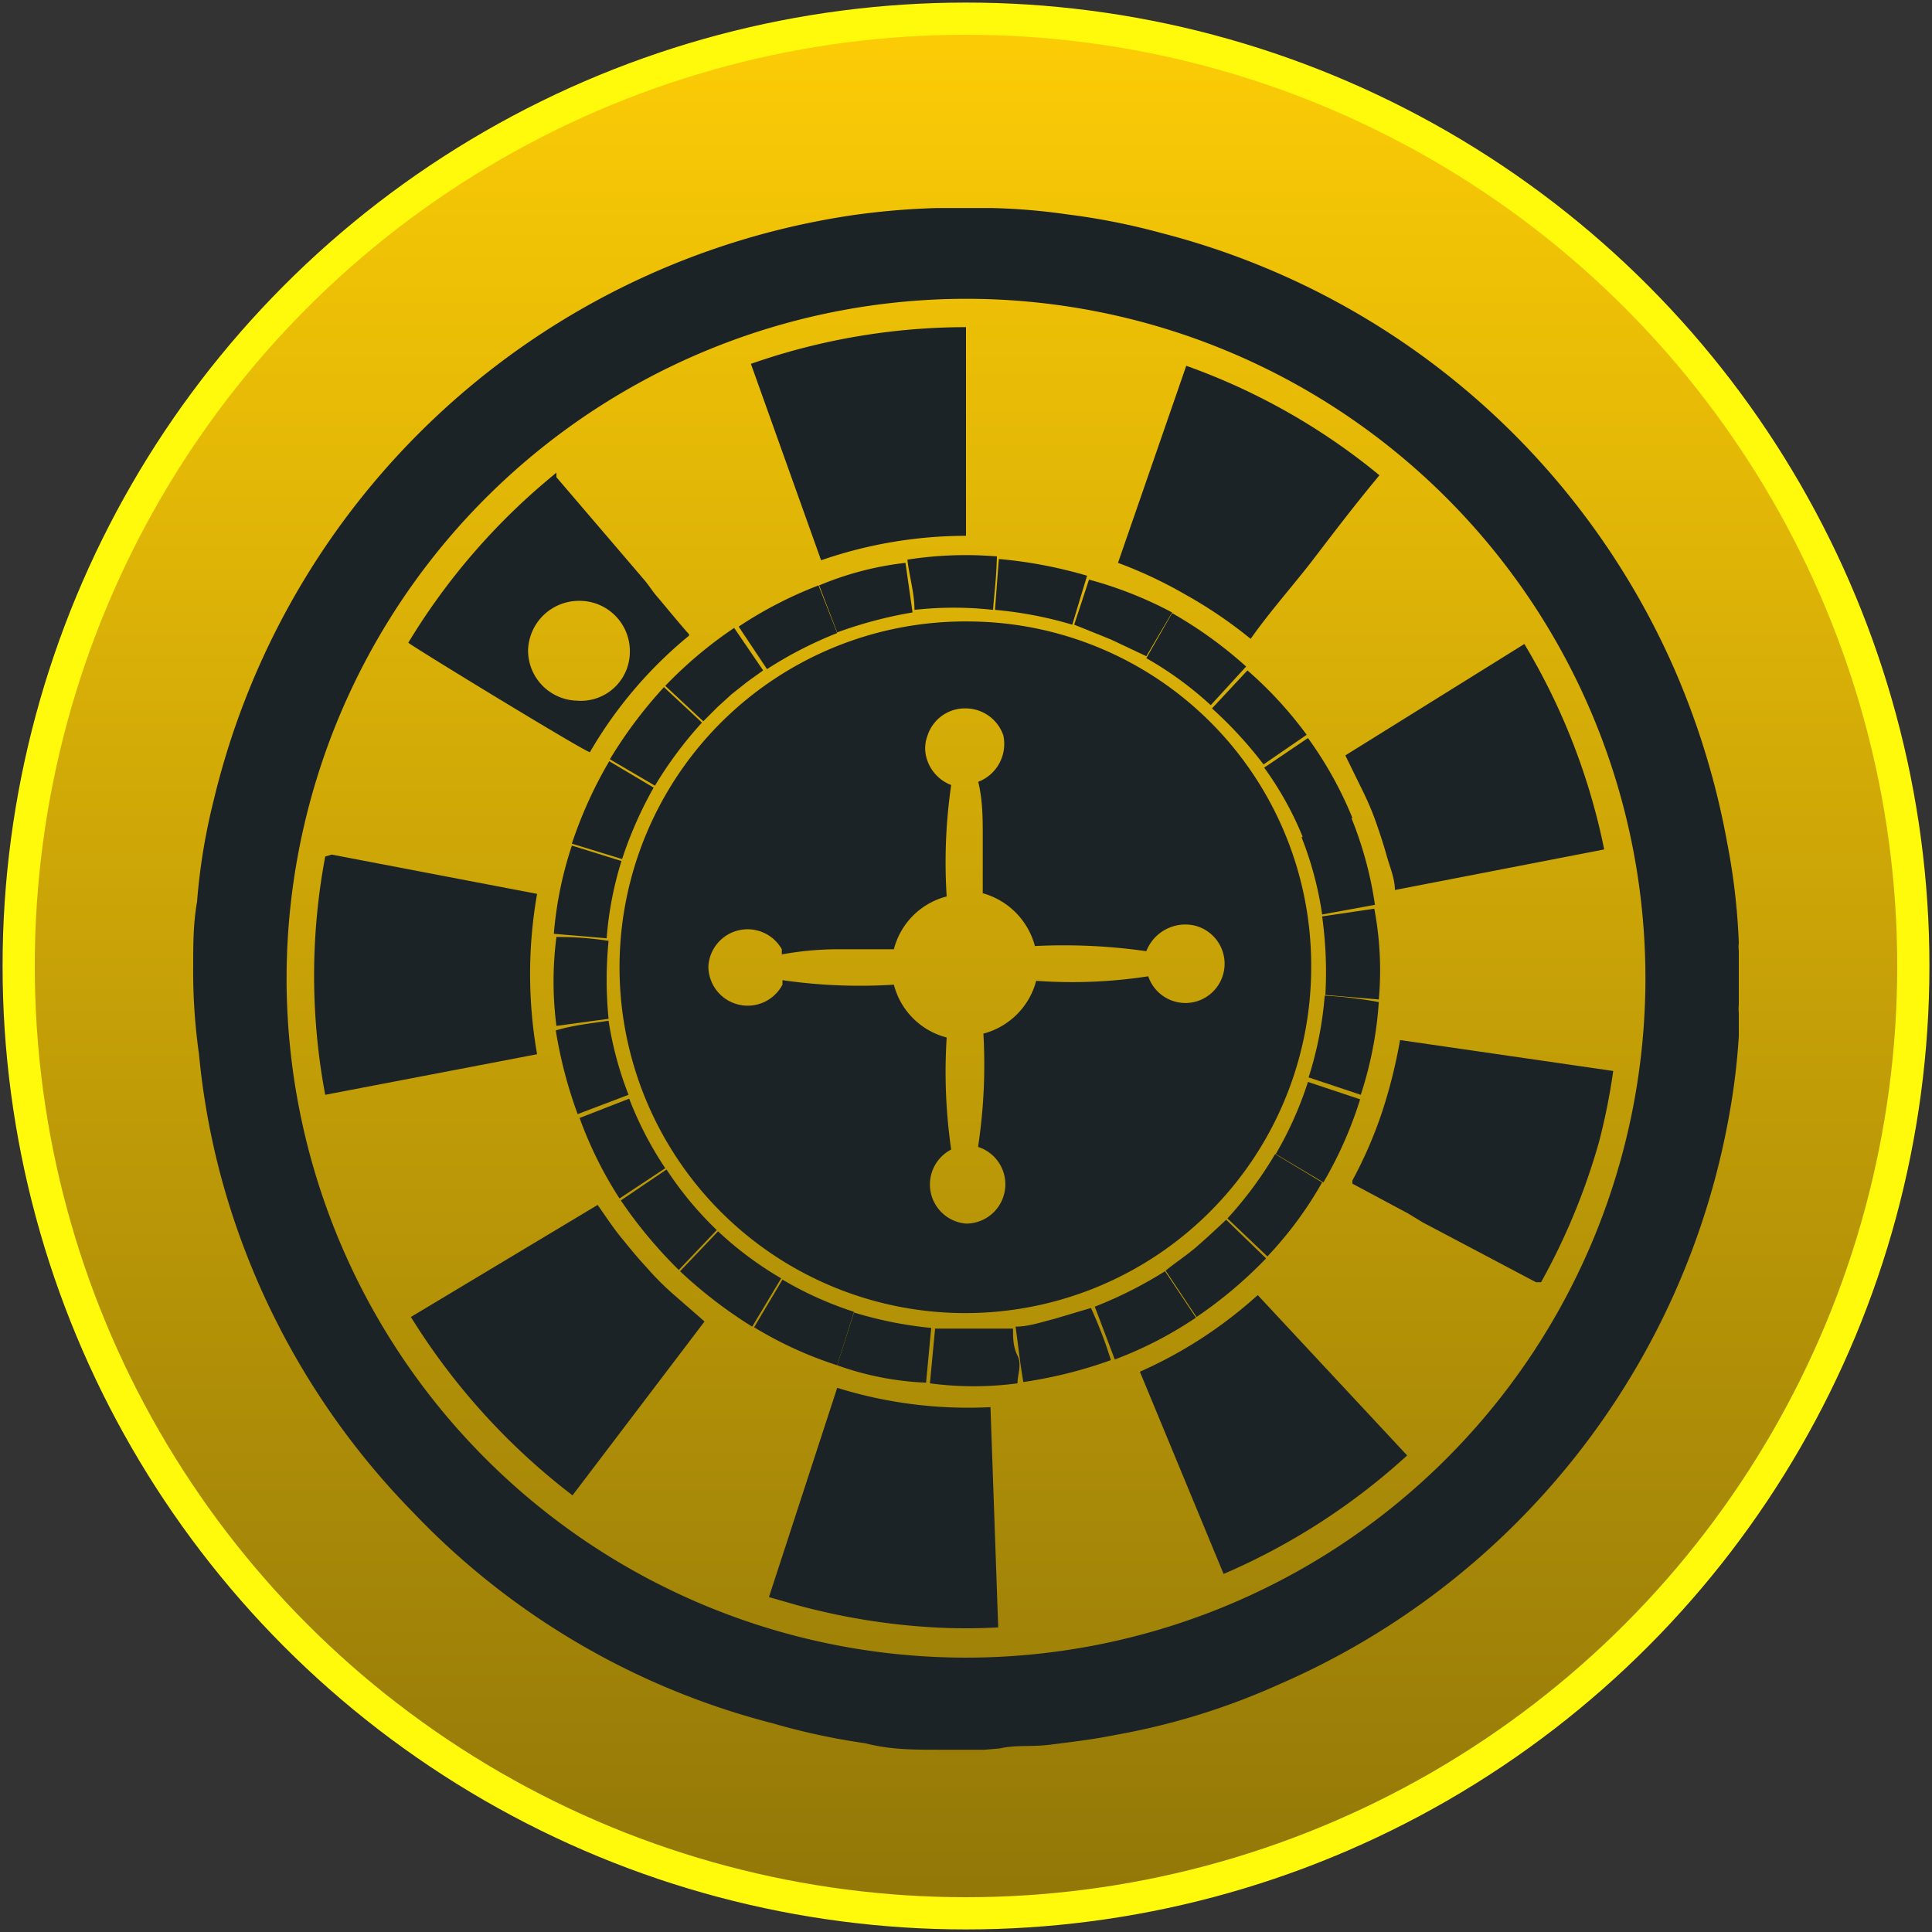 <?xml version="1.0" encoding="utf-8"?><svg id="Layer_1" data-name="Layer 1" xmlns="http://www.w3.org/2000/svg" xmlns:xlink="http://www.w3.org/1999/xlink" viewBox="0 0 30 30"><rect x="0" y="0" width="30" height="30" fill="#333333" stroke="none"/><defs><style>.cls-1{stroke:#fff90c;stroke-miterlimit:10;stroke-width:0.5px;fill:url(#linear-gradient);}.cls-2{fill:#1c2327;}</style><linearGradient id="linear-gradient" x1="15" y1="29.29" x2="15" y2="0.74" gradientUnits="userSpaceOnUse"><stop offset="0" stop-color="#937808"/><stop offset="1" stop-color="#fbcb06"/></linearGradient></defs><circle class="cls-1" cx="15" cy="15" r="14.71"/><path class="cls-2" d="M15.29,27.17h-.57l-.13,0c-.39,0-.77,0-1.15-.1A10.47,10.47,0,0,1,12,26.76a11.74,11.74,0,0,1-5.58-3.27A11.87,11.87,0,0,1,3.62,18.9a11.51,11.51,0,0,1-.53-2.53A9.11,9.11,0,0,1,3,15c0-.33,0-.66.06-1a9.47,9.47,0,0,1,.26-1.58,12,12,0,0,1,9.93-9.08,11.57,11.57,0,0,1,1.31-.11l.18,0h.46l.18,0a9.71,9.71,0,0,1,1.2.1,10.47,10.47,0,0,1,1.46.29A11.94,11.94,0,0,1,26,10.39a12.2,12.2,0,0,1,.82,2.7A10.06,10.06,0,0,1,27,14.64a.5.5,0,0,0,0,.12v.84a.69.69,0,0,0,0,.13c0,.12,0,.24,0,.36a10.32,10.32,0,0,1-.15,1.23,11.92,11.92,0,0,1-7,8.84,10.74,10.74,0,0,1-2.53.78c-.34.07-.69.11-1,.15s-.53,0-.8.06Zm-10.84-12A10.55,10.55,0,1,0,15.08,4.64,10.56,10.56,0,0,0,4.45,15.18Z"/><path class="cls-2" d="M20.36,15a5.37,5.37,0,1,1-5.31-5.35A5.34,5.34,0,0,1,20.36,15Zm-5.17,2.79a8.46,8.46,0,0,0,.08-1.74,1.15,1.15,0,0,0,.82-.82,7.76,7.76,0,0,0,1.74-.07.61.61,0,0,0,.71.4.61.61,0,0,0,0-1.19.65.65,0,0,0-.74.4,9.08,9.08,0,0,0-1.73-.08,1.16,1.16,0,0,0-.81-.82c0-.29,0-.58,0-.87s0-.57-.07-.86a.63.63,0,0,0,.39-.72A.62.62,0,0,0,15,11a.61.61,0,0,0-.6.43.55.55,0,0,0,0,.38.63.63,0,0,0,.37.38,8.33,8.33,0,0,0-.07,1.73,1.14,1.14,0,0,0-.82.82H13a4.91,4.91,0,0,0-.86.08l0-.08A.61.61,0,0,0,11,15a.61.61,0,0,0,1.15.29l0-.07a8.36,8.36,0,0,0,1.73.07,1.14,1.14,0,0,0,.82.82,8.42,8.42,0,0,0,.07,1.74A.61.61,0,0,0,15,19a.61.61,0,0,0,.19-1.19Z"/><path class="cls-2" d="M8.89,23.22a10.36,10.36,0,0,1-2.51-2.77l2.9-1.74c.12.17.23.34.36.5s.26.32.4.47a4.36,4.36,0,0,0,.43.43l.47.41Z"/><path class="cls-2" d="M5.15,13.27l3.19.61a7.18,7.18,0,0,0,0,2.49L5.05,17a10,10,0,0,1,0-3.7"/><path class="cls-2" d="M15.5,25.27a8.85,8.85,0,0,1-1,0,10.28,10.28,0,0,1-2.14-.35l-.42-.12L13,21.55a6.84,6.84,0,0,0,2.38.3Z"/><path class="cls-2" d="M23.93,19.91l-.08,0-1.76-.93-.23-.14L21,18.38,21,18.33a6.66,6.66,0,0,0,.46-1.06,8,8,0,0,0,.28-1.12l3.31.48a9.73,9.73,0,0,1-.22,1.1A10.16,10.16,0,0,1,23.93,19.91Z"/><path class="cls-2" d="M21.85,22.6A10.17,10.17,0,0,1,19,24.44L17.7,21.3a6.86,6.86,0,0,0,1.83-1.19Z"/><path class="cls-2" d="M18.42,5.68a10,10,0,0,1,3,1.7c-.35.42-.68.85-1,1.27s-.69.83-1,1.27a7,7,0,0,0-1-.68,6.84,6.84,0,0,0-1.06-.5Z"/><path class="cls-2" d="M23.67,10a10.09,10.09,0,0,1,1.24,3.19l-3.25.63c0-.18-.08-.36-.13-.54s-.11-.36-.17-.53-.14-.35-.22-.51l-.25-.51Z"/><path class="cls-2" d="M11.66,5.65A10.12,10.12,0,0,1,15,5.08c0,.06,0,3.1,0,3.24a6.9,6.9,0,0,0-2.25.38Z"/><path class="cls-2" d="M10.7,9.87a6.65,6.65,0,0,0-1.54,1.81c-.07,0-2.74-1.63-2.82-1.7a10.18,10.18,0,0,1,2.3-2.64l0,.07L10,9c.07.08.13.18.2.26s.33.4.5.59Zm-.92.26A.78.78,0,0,0,9,9.33a.79.79,0,0,0-.8.76.78.78,0,0,0,.76.79A.76.76,0,0,0,9.78,10.13Z"/><path class="cls-2" d="M21.41,15.56A5.86,5.86,0,0,1,21.13,17l-.81-.27a5.6,5.6,0,0,0,.25-1.27A6.5,6.5,0,0,1,21.41,15.56Z"/><path class="cls-2" d="M17,20.29a6.55,6.55,0,0,0,1.09-.55l.48.72a6,6,0,0,1-1.26.65Z"/><path class="cls-2" d="M17.25,21.12a6.94,6.94,0,0,1-1.36.34c-.05-.29-.08-.57-.12-.86.2,0,.4-.07.6-.12l.57-.17A6.59,6.59,0,0,1,17.25,21.12Z"/><path class="cls-2" d="M18.58,20.45l-.48-.72c.16-.13.33-.24.48-.37s.3-.27.46-.42l.62.6A6.76,6.76,0,0,1,18.58,20.45Z"/><path class="cls-2" d="M14.44,21.48l.08-.85.4,0,.4,0,.41,0c0,.14,0,.28.07.42s0,.29,0,.43A5.07,5.07,0,0,1,14.44,21.48Z"/><path class="cls-2" d="M13,21.2l.26-.82a6.08,6.08,0,0,0,1.2.24l-.08.85A4.64,4.64,0,0,1,13,21.2Z"/><path class="cls-2" d="M13.26,20.37,13,21.2a6,6,0,0,1-1.29-.59l.44-.74A5.54,5.54,0,0,0,13.26,20.37Z"/><path class="cls-2" d="M19.68,19.51l-.62-.59a6,6,0,0,0,.74-1l.73.44A5.87,5.87,0,0,1,19.68,19.51Z"/><path class="cls-2" d="M12.13,19.85l-.45.75a7.1,7.1,0,0,1-1.12-.86l.59-.62A5.43,5.43,0,0,0,12.13,19.85Z"/><path class="cls-2" d="M20.31,16.8l.81.27a6.18,6.18,0,0,1-.57,1.29l-.74-.44A5.63,5.63,0,0,0,20.31,16.8Z"/><path class="cls-2" d="M9.64,18.64l.71-.48a5.34,5.34,0,0,0,.78.94l-.59.62A7.16,7.16,0,0,1,9.64,18.64Z"/><path class="cls-2" d="M9.77,17.06a5.53,5.53,0,0,0,.56,1.08l-.71.47A6.14,6.14,0,0,1,9,17.36Z"/><path class="cls-2" d="M20.53,14.23l.81-.12a5.11,5.11,0,0,1,.07,1.41l-.83-.07A6.23,6.23,0,0,0,20.53,14.23Z"/><path class="cls-2" d="M9.45,15.85A5.4,5.4,0,0,0,9.76,17l-.79.3A6.94,6.94,0,0,1,8.63,16C8.9,15.92,9.18,15.89,9.45,15.85Z"/><path class="cls-2" d="M20.53,14.2A5.34,5.34,0,0,0,20.21,13l.77-.31a5.83,5.83,0,0,1,.37,1.36Z"/><path class="cls-2" d="M9.45,15.82l-.81.11a5.39,5.39,0,0,1,0-1.38,4.91,4.91,0,0,1,.81.06A6.15,6.15,0,0,0,9.45,15.82Z"/><path class="cls-2" d="M19.63,11.92l.68-.46A5.91,5.91,0,0,1,21,12.7l-.77.3A5.08,5.08,0,0,0,19.63,11.92Z"/><path class="cls-2" d="M8.88,13.13l.77.24a5.42,5.42,0,0,0-.23,1.2L8.6,14.5A5.85,5.85,0,0,1,8.88,13.13Z"/><path class="cls-2" d="M18.82,11l.55-.59a6.13,6.13,0,0,1,.92,1l-.67.46A6.36,6.36,0,0,0,18.82,11Z"/><path class="cls-2" d="M9.66,13.34l-.78-.24a6.7,6.7,0,0,1,.58-1.28l.69.41A6.13,6.13,0,0,0,9.66,13.34Z"/><path class="cls-2" d="M19.35,10.35l-.55.6a5.43,5.43,0,0,0-1-.73l.4-.7A6.57,6.57,0,0,1,19.35,10.35Z"/><path class="cls-2" d="M10.17,12.2l-.7-.41a7,7,0,0,1,.84-1.12l.59.55A6.23,6.23,0,0,0,10.17,12.2Z"/><path class="cls-2" d="M18.2,9.51l-.4.68-.55-.26-.57-.23L16.91,9A6.14,6.14,0,0,1,18.2,9.51Z"/><path class="cls-2" d="M10.33,10.65a6.55,6.55,0,0,1,1.07-.9l.45.66-.25.18-.24.19-.22.2-.22.22Z"/><path class="cls-2" d="M13,9.83a6.23,6.23,0,0,0-1.09.56l-.44-.66a6.33,6.33,0,0,1,1.24-.64Z"/><path class="cls-2" d="M15.51,8.68a7.05,7.05,0,0,1,1.37.26l-.23.76a6.06,6.06,0,0,0-1.2-.23Z"/><path class="cls-2" d="M15.42,9.47a5.54,5.54,0,0,0-1.22,0c0-.26-.08-.52-.11-.78a5.87,5.87,0,0,1,1.39-.05C15.47,9,15.44,9.2,15.42,9.47Z"/><path class="cls-2" d="M14.06,8.74l.11.77A6.6,6.6,0,0,0,13,9.82l-.28-.73A4.87,4.87,0,0,1,14.06,8.74Z"/></svg>